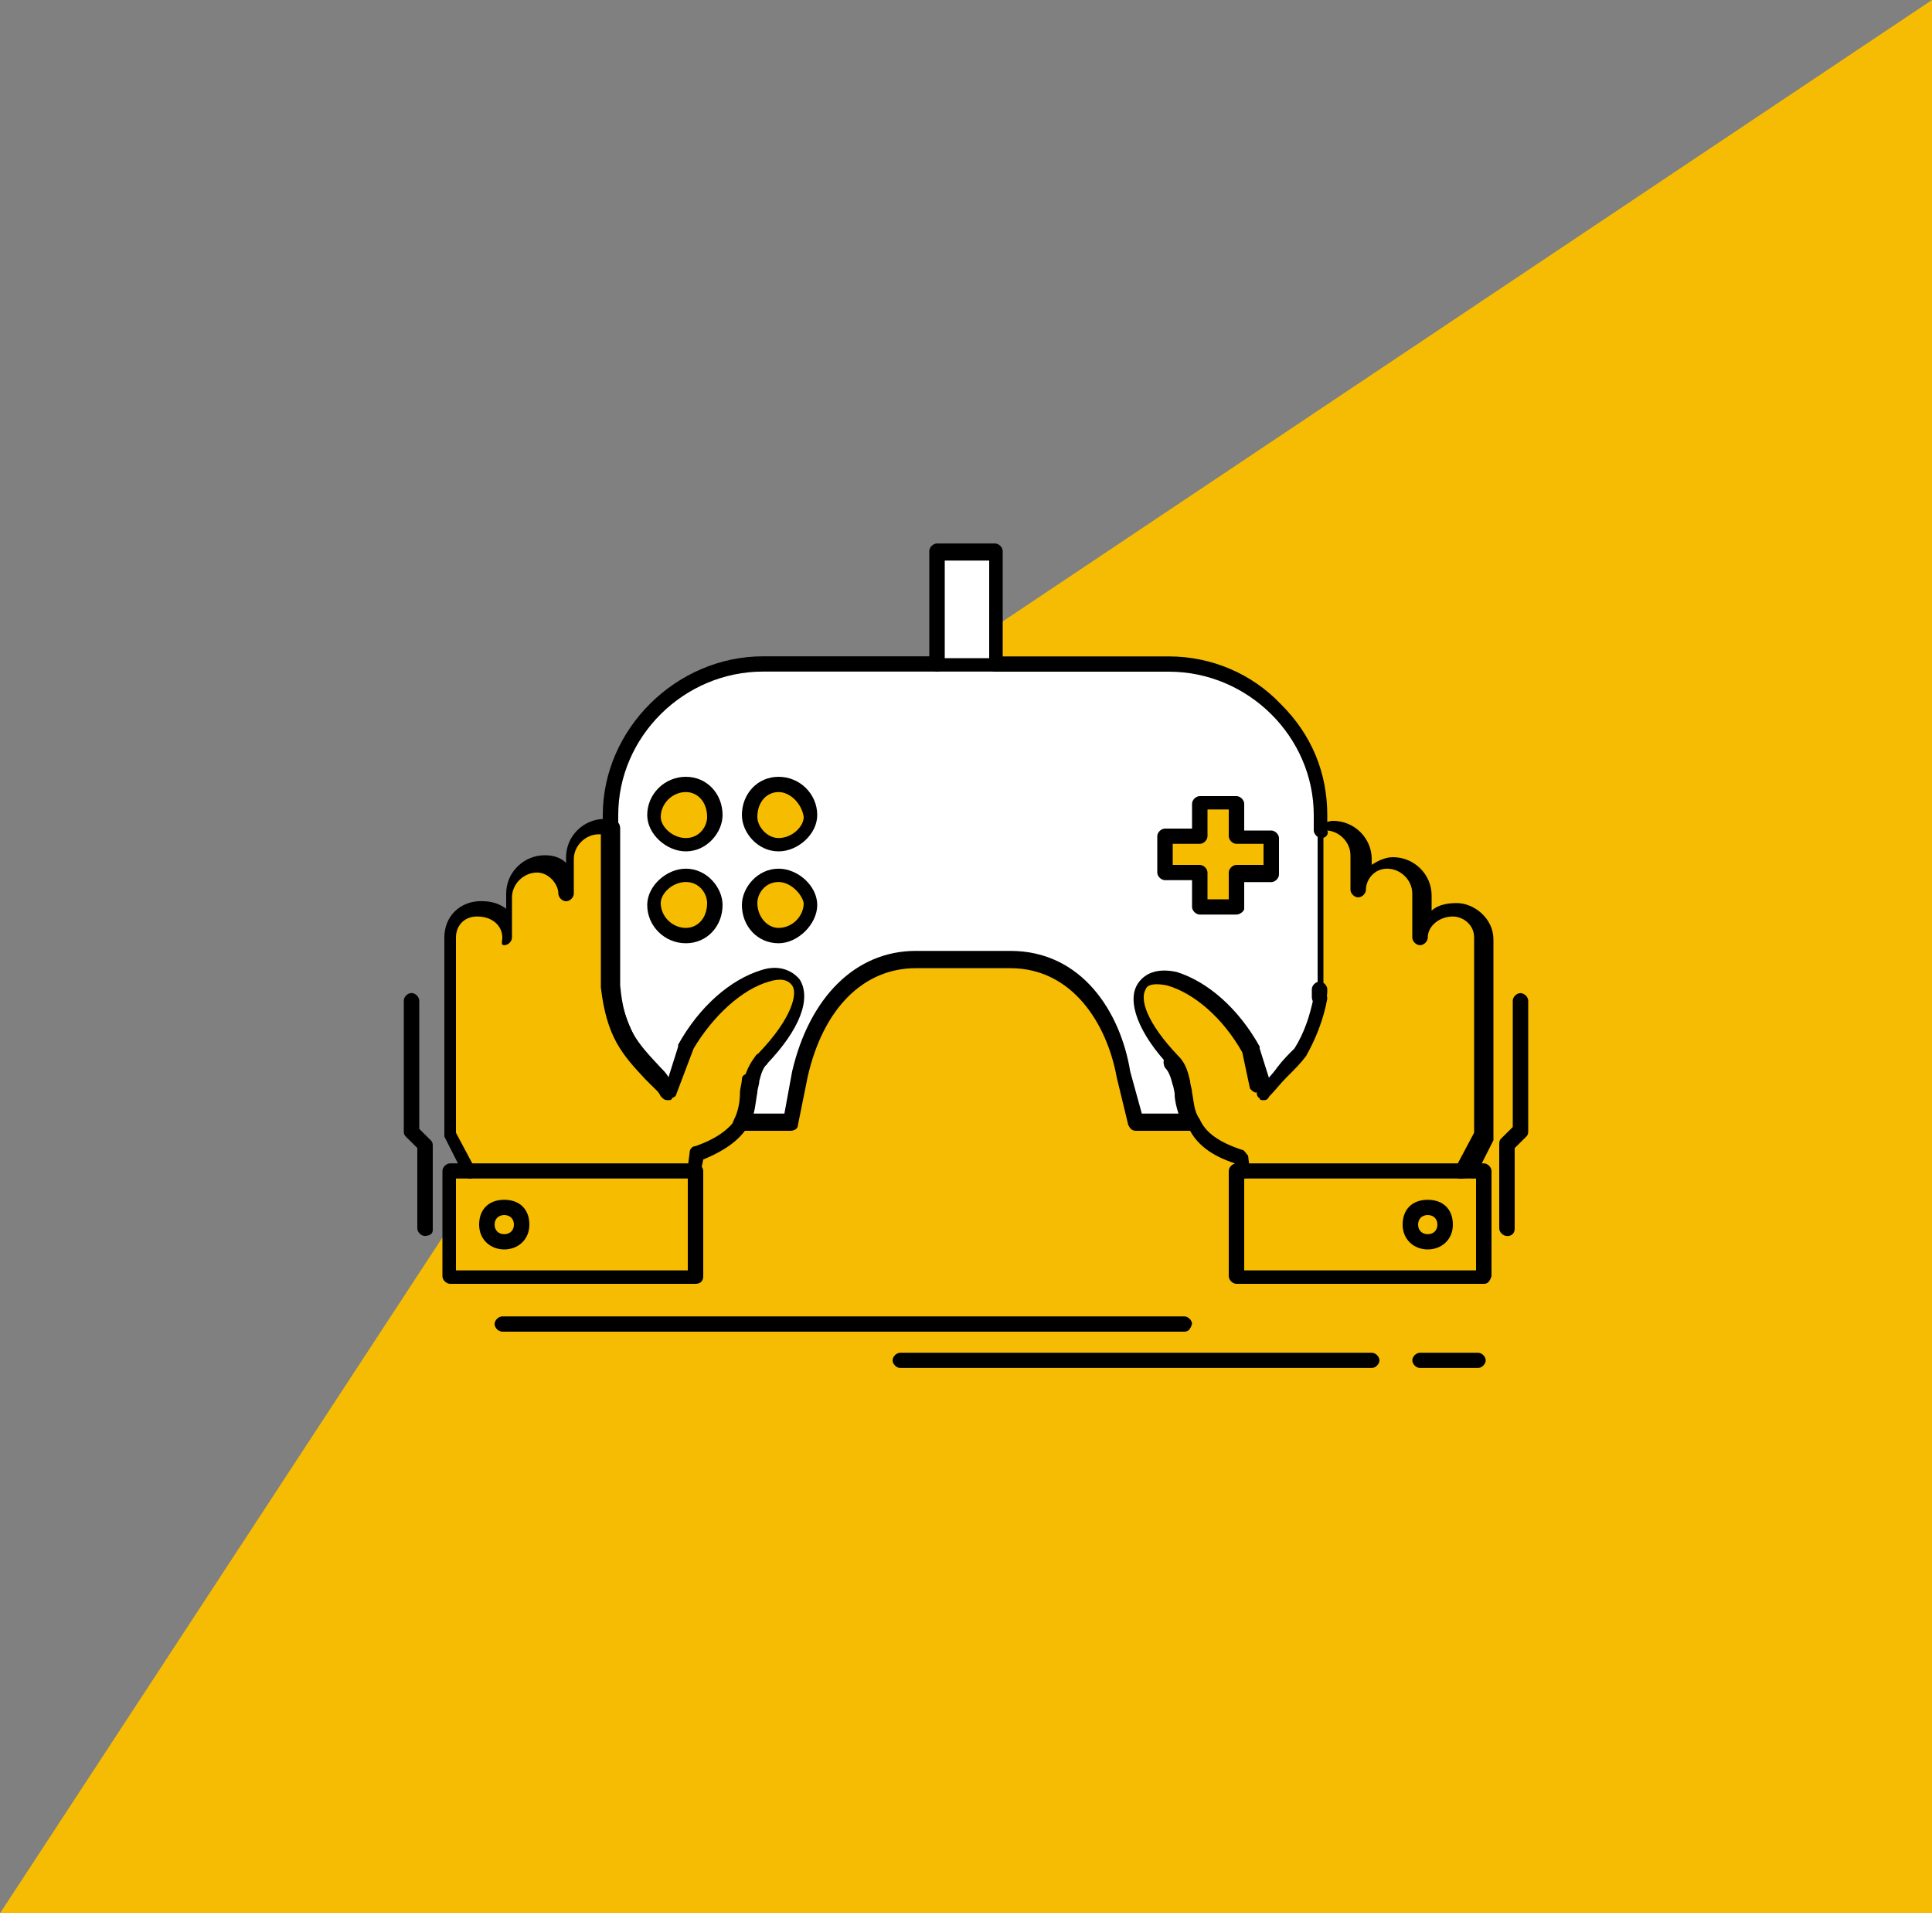 <svg xmlns="http://www.w3.org/2000/svg" id="katman_1" data-name="katman 1" viewBox="0 0 200 198.03"><rect x="0" y="0" width="200" height="198.03" fill="#808080" stroke="none"/><defs><style>      .cls-1 {        fill: #f6bc03;      }      .cls-2 {        fill: #f6bc00;      }      .cls-3 {        fill: #fff;      }    </style></defs><polygon class="cls-1" points="74.9 83.64 200 0 200 198.03 0 198.03 74.9 83.64"></polygon><g id="_180_game_gaming_mobile_entertainment_app_" data-name="180, game, gaming, mobile, entertainment, app,"><g><rect class="cls-3" x="97" y="57.23" width="6" height="11.68"></rect><path class="cls-2" d="m71,81.19c1.8,0,3,1.58,3,3.17s-1.2,2.97-3,2.97-3.2-1.58-3.2-2.97c0-1.58,1.4-3.17,3.2-3.17Z"></path><path class="cls-2" d="m83.8,93.67c0,1.78-1.6,3.17-3.2,3.17s-3-1.58-3-3.17,1.2-2.97,3-2.97,3.2,1.39,3.2,2.97Z"></path><path class="cls-2" d="m80.6,81.19c1.8,0,3.2,1.58,3.2,3.17s-1.6,2.97-3.2,2.97-3-1.58-3-2.97c0-1.58,1.2-3.17,3-3.17Z"></path><path class="cls-2" d="m71,90.7c1.8,0,3,1.58,3,2.97,0,1.78-1.2,3.17-3,3.17s-3.2-1.58-3.2-3.17,1.4-2.97,3.2-2.97Z"></path><polygon class="cls-2" points="131.6 86.74 131.6 90.3 128 90.3 128 93.87 124.2 93.87 124.2 90.3 120.8 90.3 120.8 86.74 124.2 86.74 124.2 83.17 128 83.17 128 86.74 131.6 86.74"></polygon><path class="cls-3" d="m121.2,109.91c.6.59.8,1.39,1,2.18h0c.2,1.39.2,2.77,1,4.16h-5.4l-1.2-4.95c-1.2-6.54-5.2-11.88-11.8-11.88h-9.8c-6.6,0-10.6,5.54-12,11.88l-1,5.15h-5.2c.8-1.39.6-2.97,1-4.16h0c.2-.79.4-1.58,1-2.18,6-6.54,3.8-9.7.2-8.71-3.2.99-6.2,3.96-8.2,7.52l-1.6,4.55c-.2-.4-.6-.59-.8-.79-1-1.19-1.8-1.98-2.4-2.77-1.8-2.57-2.8-5.54-2.8-8.71v-16.44c0-8.52,7.2-15.64,15.8-15.64h42c8.8,0,15.8,7.13,15.8,15.64v18.02c0,.4,0,.59-.2.99h0c-.4,1.98-1,3.96-2.2,5.55-1,1.19-2.2,2.57-3.8,4.16l-1.6-4.55c-2-3.56-5-6.53-8.2-7.52-3.2-1.19-5.6,2.18.4,8.52Zm10.4-19.61v-3.76h-3.6v-3.37h-3.8v3.56h-3.6v3.76h3.6v3.56h3.8v-3.56h3.6v-.2Zm-47.8-5.94c0-1.78-1.6-3.17-3.2-3.17s-3,1.58-3,3.17,1.2,2.97,3,2.97,3.2-1.39,3.2-2.97Zm-3.2,12.48c1.8,0,3.2-1.58,3.2-3.17s-1.6-2.97-3.2-2.97-3,1.58-3,2.97c0,1.58,1.2,3.17,3,3.17Zm-6.6-12.48c0-1.78-1.2-3.17-3-3.17s-3.2,1.58-3.2,3.17,1.6,2.97,3.2,2.97,3-1.39,3-2.97Zm0,9.31c0-1.58-1.2-2.97-3-2.97s-3.2,1.58-3.2,2.97c0,1.78,1.6,3.17,3.2,3.17s3-1.58,3-3.17Z"></path><path class="cls-2" d="m52.2,124.96c.99,0,1.8.8,1.8,1.78s-.81,1.78-1.8,1.78-1.8-.8-1.8-1.78.81-1.78,1.8-1.78Z"></path><path class="cls-2" d="m147.8,124.96c.99,0,1.8.8,1.8,1.78s-.8,1.78-1.8,1.78-1.8-.8-1.8-1.78.81-1.78,1.8-1.78Z"></path><path class="cls-2" d="m72,121.39v10.89h-25.4v-10.89h25.4Zm-18,5.35c0-.99-.8-1.78-1.8-1.78s-1.8.79-1.8,1.78.8,1.78,1.8,1.78,1.8-.79,1.8-1.78Z"></path><path class="cls-2" d="m153.6,121.39v10.89h-25.6v-10.89h25.6Zm-4,5.35c0-.99-.8-1.78-1.8-1.78s-1.8.79-1.8,1.78.8,1.78,1.8,1.78,1.8-.79,1.8-1.78Z"></path><path class="cls-2" d="m79,101.2c3.6-.99,5.8,2.18-.2,8.71-.6.59-.8,1.39-1,2.18h0c-.4,1.39-.4,2.77-1,4.16h0c-.6,1.39-2,2.57-4.8,3.56l-.2,1.58h-23.2l-2-3.96v-20.4c0-1.78,1.2-2.97,3-2.97s3.2,1.19,3.2,2.97v-4.55c0-1.78,1.6-3.17,3.2-3.17s3,1.58,3,2.97v-3.57c0-1.78,1.6-3.17,3.2-3.17.6,0,.8.2,1,.2v16.44c.4,5.54,2.2,6.73,5.2,10.1.2.2.4.4.6.59l.2.2,1.6-4.56c2-3.37,5-6.34,8.2-7.33Z"></path><path class="cls-2" d="m129.2,108.72l1.6,4.56c3.2-3.76,5.2-4.75,5.8-9.9h0c0-.2,0-.59.2-.79v-16.63c.2,0,.6-.2,1-.2,1.8,0,3.2,1.58,3.2,3.17v3.57c0-1.58,1.2-2.97,3-2.97s3.2,1.58,3.2,3.17v4.36c0-1.78,1.6-2.97,3.2-2.97s3,1.19,3,2.97v20.4l-2,3.96h-23.2l-.2-1.58c-2.8-.99-4-2.18-4.8-3.56h0c-.6-1.39-.6-2.97-1-4.16h0c-.2-.79-.4-1.58-1-2.18-6-6.53-3.8-9.7-.2-8.71,3.2.99,6.2,3.96,8.2,7.52Z"></path><path d="m69.2,113.87c-.2,0-.4,0-.6-.2l-.2-.2h0c-.2-.4-.4-.59-.4-.79-.4-.4-.6-.79-1-1.19-.6-.59-1-1.19-1.6-1.78-2-2.77-3-5.74-3-9.11,0-.4.4-.79.8-.79s.8.4.8.79c0,2.97,1,5.74,2.6,8.32.4.59.8.99,1.4,1.58.4.4.6.79,1,1.19.2.2.4.4.4.59l.2.2c.2.2.2.79,0,.99,0,.4-.2.4-.4.4Z"></path><path d="m77.8,112.88q-.2,0,0,0c-.6-.2-.8-.59-.8-.99.2-.99.6-1.78,1.2-2.57.2-.4.8-.4,1,0,.4.2.4.79,0,.99-.4.4-.6.99-.8,1.78,0,.59-.4.79-.6.79Z"></path><path d="m123.2,117.04h-5.6c-.4,0-.6-.2-.8-.59l-1.2-4.95h0c-1-5.54-4.6-11.29-11-11.29h-9.8c-5.4,0-9.6,4.16-11.2,11.29l-1,4.95c0,.4-.4.59-.8.59h-5.2c-.2,0-.4-.2-.6-.4-.2-.2-.2-.4,0-.79.4-.79.6-1.78.6-2.77,0-.4.2-.99.2-1.39s.4-.59.8-.59.6.4.6.79-.2.79-.2,1.39c-.2.59-.2,1.39-.4,1.98h3.6l.8-4.36c1.8-7.72,6.6-12.48,12.8-12.48h9.8c7.4,0,11.4,6.34,12.4,12.48l1.2,4.36h3.8c-.2-.59-.4-1.39-.4-1.98,0-.4-.2-.79-.2-1.39,0-.4.2-.79.6-.79s.8.2.8.59c.2.4.2.99.2,1.39.2.99.2,1.78.6,2.77.2.2,0,.59,0,.79.2.4,0,.4-.4.4Z"></path><path d="m122.2,112.88c-.4,0-.6-.2-.8-.59-.2-.79-.4-1.39-.8-1.78-.2-.4-.2-.79,0-.99.4-.2.8-.2,1,0,.6.59,1,1.39,1.2,2.58.2.2,0,.59-.6.79q.2,0,0,0Z"></path><path d="m130.8,113.87c-.2,0-.4,0-.4-.2-.4-.2-.4-.79,0-.99.6-.79,1.4-1.58,1.8-2.18.6-.79,1.2-1.39,1.8-1.98,1-1.58,1.6-3.37,2-5.35,0-.4.4-.59.8-.59s.6.4.6.79c-.4,2.18-1.2,4.16-2.2,5.94h0c-.6.79-1.2,1.39-2,2.18-.6.59-1.2,1.39-1.8,1.98-.2.4-.4.4-.6.4Z"></path><path d="m136.6,103.97h0c-.6,0-.8-.4-.8-.79v-.79c0-.4.4-.79.8-.79s.8.4.8.79v.2h0c0,.2,0,.59-.2.79.2.4-.2.59-.6.59Z"></path><path d="m136.8,86.74c-.4,0-.8-.4-.8-.79v-1.58c0-8.12-6.8-14.85-15-14.85h-18c-.4,0-.8-.4-.8-.79s.4-.79.8-.79h18c4.4,0,8.6,1.78,11.6,4.95,3.2,3.17,4.8,7.13,4.8,11.49v1.58c.2.4-.2.79-.6.79Z"></path><path d="m63.2,86.74c-.4,0-.8-.4-.8-.79v-1.58c0-8.91,7.6-16.44,16.6-16.44h18c.4,0,.8.4.8.79s-.4.79-.8.79h-18c-8.2,0-15,6.73-15,14.85v1.58c0,.4-.4.79-.8.79Z"></path><path d="m80.6,97.63c-2.2,0-3.8-1.78-3.8-3.96,0-1.78,1.6-3.76,3.8-3.76,2,0,4,1.78,4,3.76s-2,3.96-4,3.96Zm0-6.34c-1.4,0-2.2,1.19-2.2,2.18,0,1.39,1,2.57,2.2,2.57,1.4,0,2.6-1.19,2.6-2.57-.2-.99-1.4-2.18-2.6-2.18Z"></path><path d="m71,97.63c-2.2,0-4-1.78-4-3.96,0-1.98,2-3.76,4-3.76,2.2,0,3.8,1.98,3.8,3.76,0,2.18-1.6,3.96-3.8,3.96Zm0-6.34c-1.4,0-2.6,1.19-2.6,2.18,0,1.39,1.2,2.57,2.6,2.57,1.2,0,2.2-.99,2.2-2.57,0-.99-.8-2.18-2.2-2.18Z"></path><path d="m80.6,88.12c-2.2,0-3.8-1.98-3.8-3.76,0-2.18,1.6-3.96,3.8-3.96s4,1.78,4,3.96c0,1.98-2,3.76-4,3.76Zm0-6.14c-1.2,0-2.2.99-2.2,2.58,0,.99,1,2.18,2.2,2.18,1.4,0,2.6-1.19,2.6-2.18-.2-1.39-1.4-2.58-2.6-2.58Z"></path><path d="m71,88.12c-2,0-4-1.78-4-3.76,0-2.18,1.8-3.96,4-3.96s3.8,1.78,3.8,3.96c0,1.78-1.6,3.76-3.8,3.76Zm0-6.14c-1.4,0-2.6,1.19-2.6,2.58,0,.99,1.2,2.18,2.6,2.18s2.2-1.19,2.2-2.18c0-1.58-1-2.58-2.2-2.58Z"></path><path d="m103,69.51h-6c-.4,0-.8-.4-.8-.79v-11.68c0-.4.4-.79.8-.79h6c.4,0,.8.4.8.79v11.68c0,.59-.4.79-.8.79Zm-5.2-1.39h4.6v-10.1h-4.6v10.1Z"></path><path d="m151.4,121.99h-.4c-.4-.2-.6-.59-.4-.99l2-3.76v-20.2c0-1.39-1.2-2.18-2.2-2.18-1.4,0-2.6.99-2.6,2.18,0,.4-.4.79-.8.79s-.8-.4-.8-.79v-4.55c0-1.39-1.2-2.58-2.6-2.58s-2.2,1.19-2.2,2.18c0,.4-.4.79-.8.79s-.8-.4-.8-.79v-3.56c0-1.39-1.2-2.58-2.6-2.58h-.2v15.84h0c0,.4,0,.79-.2.99h0c-.6,4.36-2,5.94-4.4,8.32-.6.59-1,1.19-1.6,1.78-.2.2-.4.2-.8.2-.2,0-.4-.2-.6-.4l-.8-3.76c-2-3.56-5-6.14-7.8-6.93-1-.2-2-.2-2.2.4-.6.99,0,3.37,3.4,6.93.8.79,1,1.78,1.2,2.57h0c0,.4.2.79.2,1.19.2.99.2,1.98.8,2.77.6,1.39,2,2.38,4.4,3.17.2,0,.4.4.6.59l.2,1.58c0,.4-.2.79-.6.79s-.8-.2-.8-.59l-.2-.99c-2.4-.79-4-1.98-4.8-3.76-.6-.99-.8-2.18-.8-3.17,0-.4-.2-.79-.2-1.19h0c-.2-.79-.4-1.39-.8-1.78-3.4-3.56-4.6-6.93-3.4-8.71.8-1.19,2.2-1.58,4-1.19,3.2.99,6.4,3.76,8.6,7.72v.2l1,3.17c.2-.4.6-.59.8-.99,2.2-2.38,3.6-3.76,4-7.52h0c0-.2,0-.59.2-.99v-16.24c0-.4.4-.79.6-.79h0c.2,0,.6-.2,1-.2,2.2,0,4,1.78,4,3.96v.59c.6-.4,1.4-.79,2.2-.79,2.2,0,4,1.78,4,3.96v1.58c.6-.59,1.6-.79,2.6-.79,1.8,0,3.8,1.58,3.8,3.76v20.79l-2,3.96c-.6-.2-.8,0-1.2,0Z"></path><path d="m153.6,132.88h-25.6c-.4,0-.8-.4-.8-.79v-10.89c0-.4.4-.79.8-.79h25.6c.4,0,.8.4.8.79v10.89c-.2.59-.4.79-.8.79Zm-24.8-1.39h24v-9.51h-24v9.51Z"></path><path d="m147.8,129.32c-1.4,0-2.6-.99-2.6-2.57s1-2.57,2.6-2.57,2.6.99,2.6,2.57-1.2,2.57-2.6,2.57Zm0-3.56c-.6,0-1,.4-1,.99s.4.99,1,.99,1-.4,1-.99-.4-.99-1-.99Z"></path><path d="m156,127.93c-.4,0-.8-.4-.8-.79v-8.71c0-.2,0-.4.2-.59l1.2-1.19v-13.07c0-.4.4-.79.8-.79s.8.4.8.79v13.47c0,.2,0,.4-.2.59l-1.2,1.19v8.32c0,.59-.4.79-.8.79Z"></path><path d="m128,94.66h-3.8c-.4,0-.8-.4-.8-.79v-2.77h-2.8c-.4,0-.8-.4-.8-.79v-3.76c0-.4.4-.79.8-.79h2.8v-2.57c0-.4.4-.79.8-.79h3.8c.4,0,.8.4.8.79v2.77h2.8c.4,0,.8.4.8.79v3.76c0,.4-.4.79-.8.79h-2.8v2.77c0,.2-.4.59-.8.59Zm-3-1.58h2.2v-2.77c0-.4.4-.79.8-.79h2.8v-2.18h-2.8c-.4,0-.8-.4-.8-.79v-2.77h-2.2v2.77c0,.4-.4.79-.8.79h-2.8v2.18h2.8c.4,0,.8.4.8.79v2.77Z"></path><path d="m48.6,121.99c-.2,0-.6-.2-.6-.4l-2-3.96v-20.6c0-2.18,1.6-3.76,3.8-3.76,1,0,1.8.2,2.6.79v-1.58c0-2.18,1.8-3.96,4-3.96.8,0,1.6.2,2.2.79v-.59c0-2.18,1.8-3.96,4-3.96.4,0,.8.2,1,.2h0c.4,0,.6.4.6.79v16.24c.4,4.55,1.8,5.94,4.2,8.52.2.2.6.59.8.99l1-3.17v-.2c2.2-3.96,5.4-6.73,8.6-7.72,1.8-.59,3.2,0,4,.99,1.2,1.98,0,5.15-3.4,8.71-.4.4-.6.99-.8,1.78h0c0,.4-.2.79-.2,1.19-.2.99-.2,2.18-.8,3.17-.8,1.58-2.4,2.77-4.8,3.76l-.2.99c0,.4-.4.59-.8.59s-.6-.4-.6-.79l.2-1.58c0-.2.2-.59.6-.59,2.2-.79,3.6-1.78,4.4-3.17.4-.79.6-1.78.8-2.77,0-.4.2-.79.2-1.19h0c.2-.79.4-1.78,1.2-2.57,3.4-3.56,4-6.14,3.4-6.93-.4-.59-1.2-.79-2.4-.4-2.8.79-5.8,3.57-7.8,6.93l-1.8,4.75c0,.2-.4.4-.6.4s-.6,0-.8-.2c-.2-.2-.6-.59-.8-.79-.4-.4-.6-.59-1-.99-2.4-2.57-4-4.36-4.6-9.51h0v-15.84h-.2c-1.4,0-2.6,1.19-2.6,2.57v3.57c0,.4-.4.79-.8.79s-.8-.4-.8-.79c0-.99-1-2.18-2.2-2.18-1.4,0-2.6,1.19-2.6,2.57v4.16c0,.4-.4.79-.8.79s-.2-.4-.2-.79c0-1.19-1-2.18-2.6-2.18-1.4,0-2.2.99-2.2,2.18v20.2l2,3.76c.2.4,0,.79-.4.99h-.2Z"></path><path d="m72,132.88h-25.4c-.4,0-.8-.4-.8-.79v-10.89c0-.4.4-.79.8-.79h25.4c.4,0,.8.4.8.79v10.89c0,.59-.4.79-.8.79Zm-24.8-1.39h24v-9.51h-24v9.51Z"></path><path d="m52.2,129.32c-1.4,0-2.6-.99-2.6-2.57s1-2.57,2.6-2.57,2.6.99,2.6,2.57-1.2,2.57-2.6,2.57Zm0-3.56c-.6,0-1,.4-1,.99s.4.99,1,.99,1-.4,1-.99-.4-.99-1-.99Z"></path><path d="m44,127.93c-.4,0-.8-.4-.8-.79v-8.32l-1.2-1.19c-.2-.2-.2-.4-.2-.59v-13.47c0-.4.4-.79.8-.79s.8.4.8.79v13.27l1.2,1.19c.2.2.2.4.2.59v8.71c0,.4-.4.59-.8.59Z"></path><path d="m122.6,137.83H52c-.4,0-.8-.4-.8-.79s.4-.79.8-.79h70.6c.4,0,.8.4.8.79-.2.59-.4.79-.8.79Z"></path><path d="m142,141.59h-48.8c-.4,0-.8-.4-.8-.79s.4-.79.8-.79h48.8c.4,0,.8.4.8.79s-.4.79-.8.79Z"></path><path d="m153,141.59h-6c-.4,0-.8-.4-.8-.79s.4-.79.8-.79h6c.4,0,.8.4.8.79s-.4.79-.8.79Z"></path></g></g></svg>